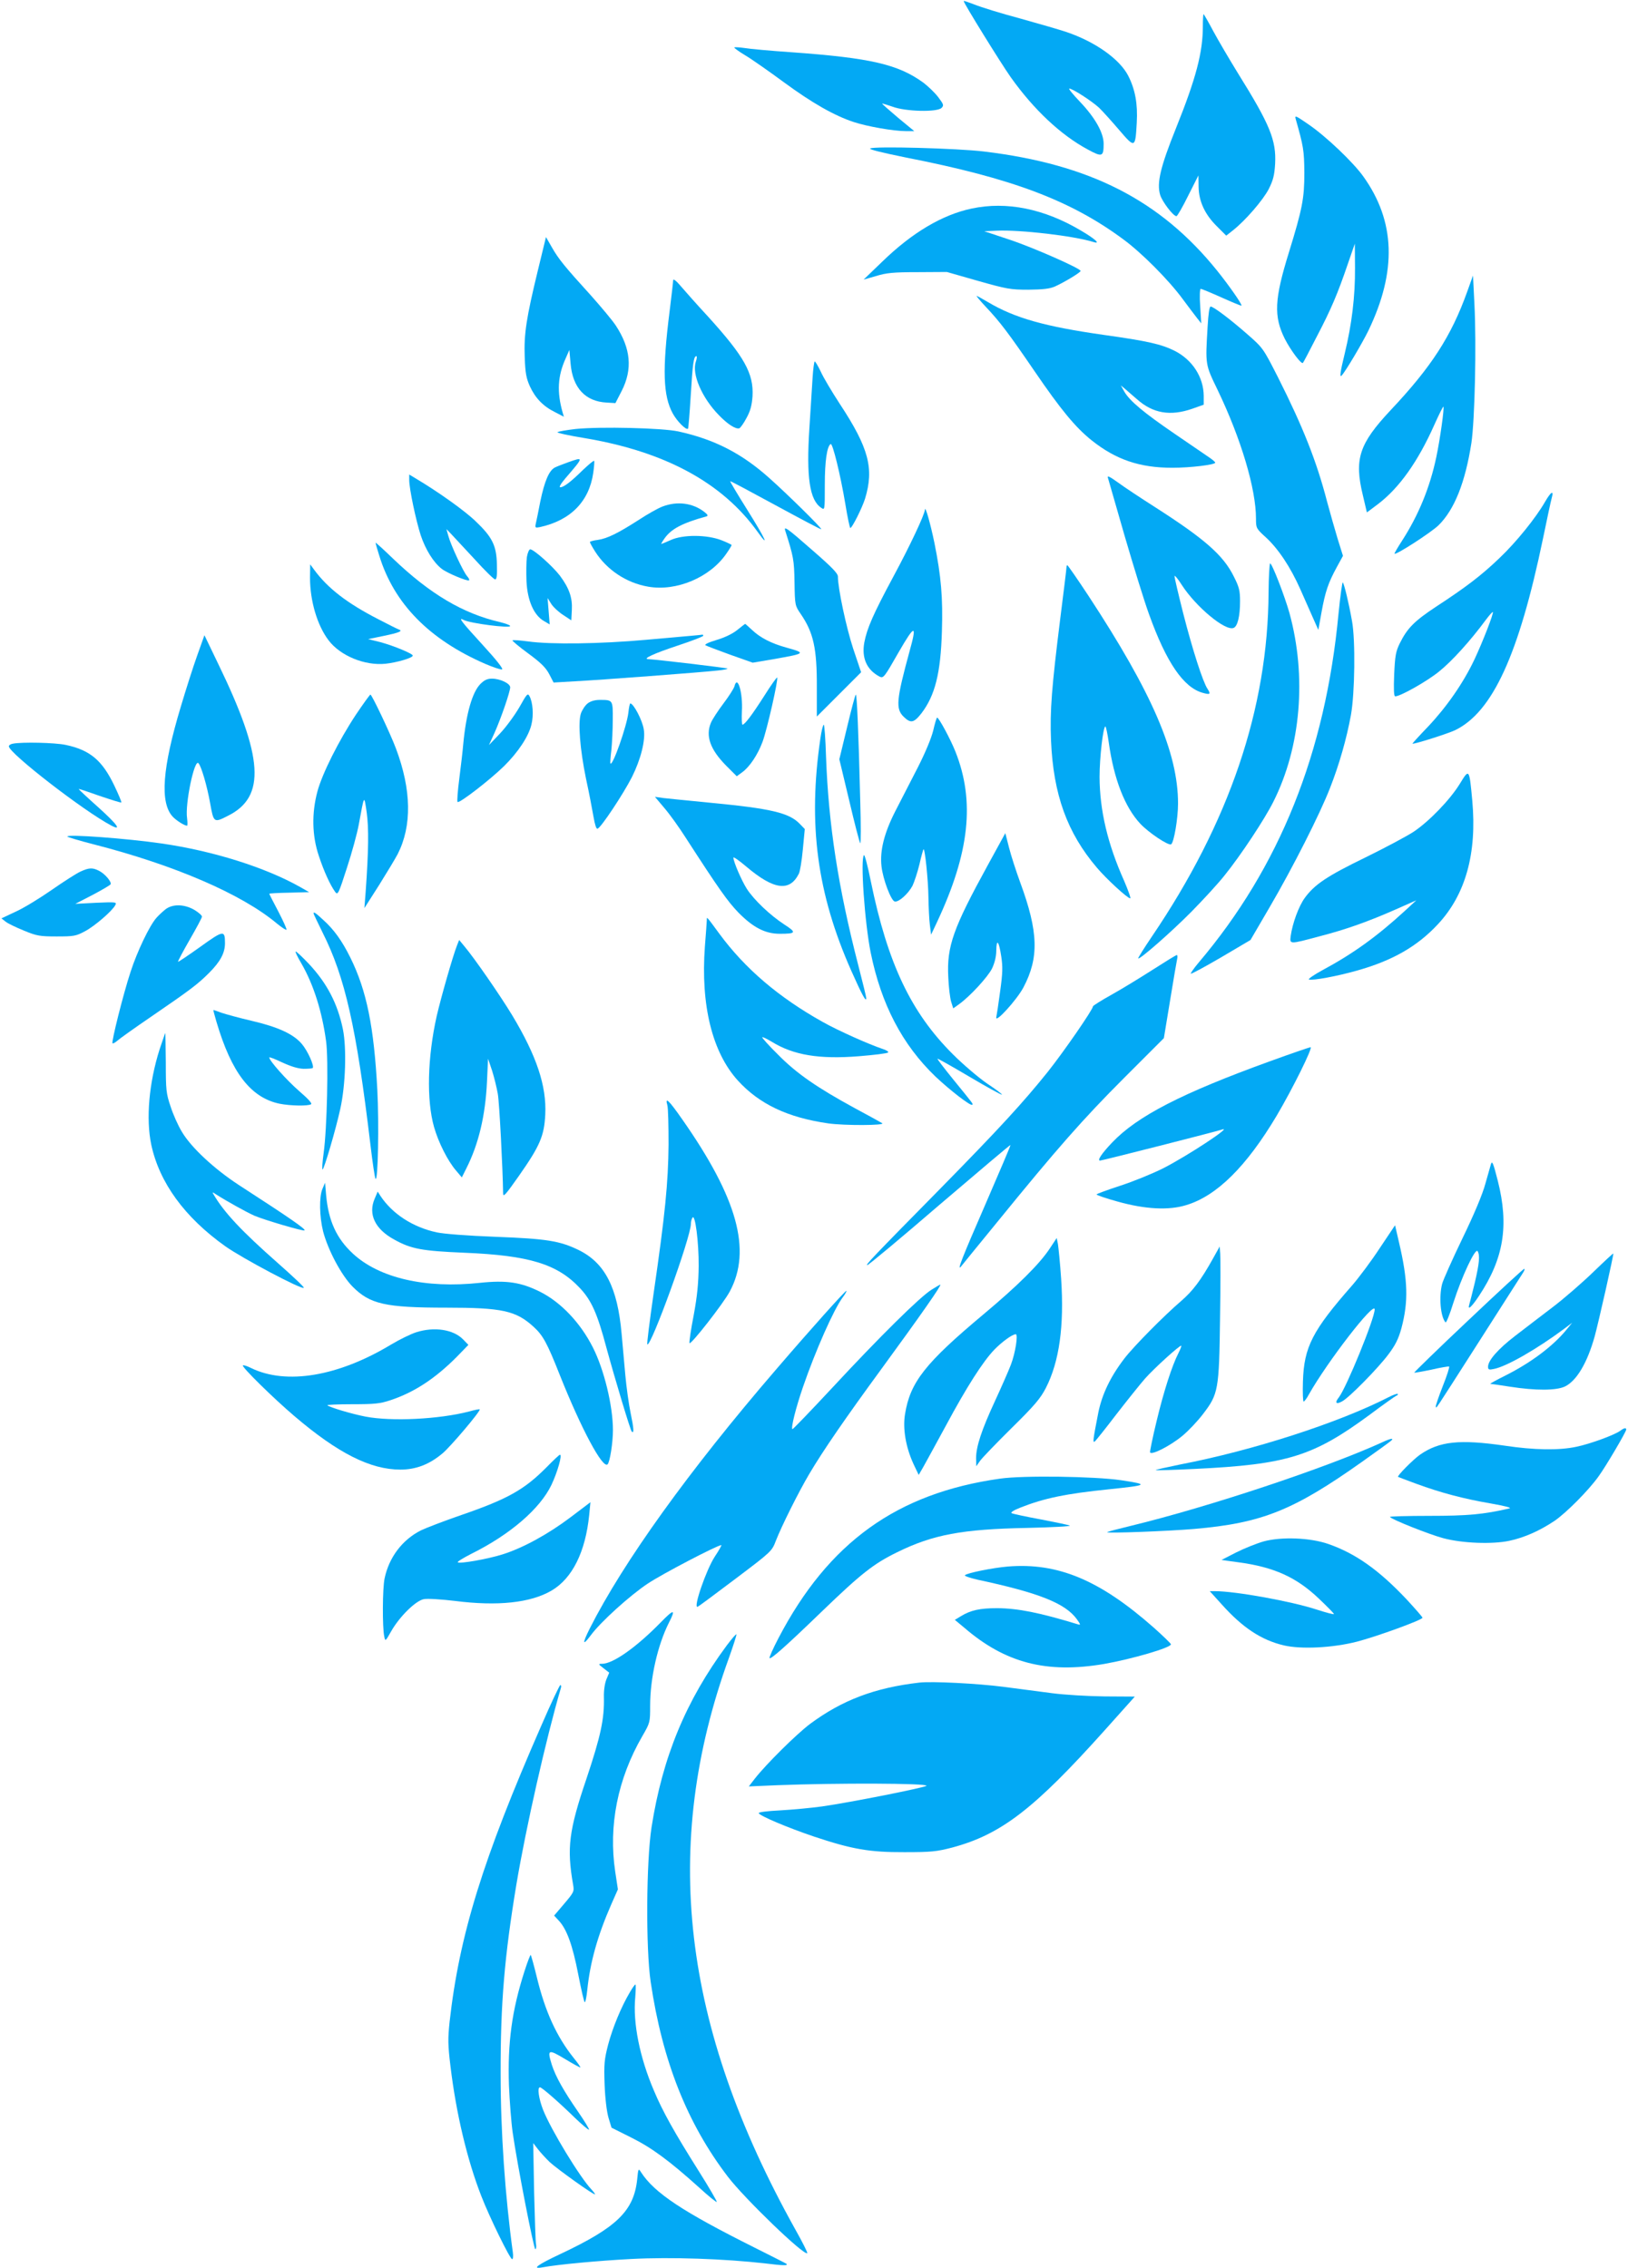 <?xml version="1.0" standalone="no"?>
<!DOCTYPE svg PUBLIC "-//W3C//DTD SVG 20010904//EN"
 "http://www.w3.org/TR/2001/REC-SVG-20010904/DTD/svg10.dtd">
<svg version="1.0" xmlns="http://www.w3.org/2000/svg"
 width="919pt" height="1280pt" viewBox="0 0 919 1280"
 preserveAspectRatio="xMidYMid meet">
<g transform="translate(0,1280) scale(0.1,-0.1)"
fill="#03a9f4" stroke="none">
<path d="M5440 12794 c0 -12 210 -351 265 -429 130 -183 283 -327 436 -409 81
-44 89 -41 89 33 0 61 -48 147 -134 237 -39 41 -66 74 -60 74 19 0 128 -71
168 -108 21 -20 72 -77 114 -126 89 -104 91 -103 99 42 6 106 -9 187 -48 264
-48 94 -186 192 -348 247 -35 12 -152 46 -260 76 -109 29 -225 65 -259 79 -34
13 -62 23 -62 20z"/>
<path d="M6790 12651 c0 -146 -38 -292 -151 -573 -89 -221 -110 -311 -90 -378
12 -39 74 -120 92 -120 5 0 35 52 66 115 l58 115 1 -63 c1 -83 35 -157 104
-225 l52 -52 38 30 c71 56 170 171 202 233 25 50 32 77 36 142 7 133 -28 220
-210 512 -48 78 -111 185 -139 237 -28 53 -53 96 -55 96 -2 0 -4 -31 -4 -69z"/>
<path d="M4145 12532 c-2 -2 26 -23 63 -45 37 -22 135 -91 218 -152 158 -116
284 -188 394 -224 76 -25 225 -51 293 -51 l48 0 -91 75 c-49 42 -90 77 -90 80
0 2 26 -6 58 -17 74 -28 252 -32 277 -7 14 14 12 20 -19 61 -19 25 -57 61 -83
81 -143 104 -299 140 -743 172 -118 8 -239 19 -267 24 -29 4 -55 6 -58 3z"/>
<path d="M7314 12129 c44 -155 48 -178 49 -304 0 -145 -11 -202 -87 -449 -82
-264 -87 -361 -23 -489 33 -64 93 -145 102 -135 2 1 37 68 78 148 81 155 117
239 177 415 l38 110 1 -137 c1 -162 -18 -318 -58 -483 -26 -106 -30 -139 -17
-124 23 25 117 184 151 254 161 335 152 616 -29 869 -57 80 -211 227 -311 295
-70 48 -77 52 -71 30z"/>
<path d="M4912 11962 c-8 -5 64 -23 202 -51 598 -117 928 -241 1226 -461 105
-77 256 -229 335 -336 33 -44 70 -94 83 -110 l23 -29 -6 98 c-4 53 -2 97 3 97
4 0 58 -22 118 -49 60 -27 111 -48 112 -46 6 5 -71 115 -137 197 -321 398
-718 601 -1317 673 -148 18 -623 31 -642 17z"/>
<path d="M5485 11623 c-166 -35 -336 -136 -504 -299 l-106 -102 70 20 c58 18
98 22 235 22 l165 1 175 -50 c163 -46 183 -50 285 -50 83 1 120 5 150 18 51
23 145 79 145 88 0 14 -272 134 -403 177 l-141 47 70 3 c133 6 435 -29 547
-64 42 -13 10 17 -70 64 -208 124 -421 167 -618 125z"/>
<path d="M3036 11273 c-65 -268 -79 -358 -74 -488 3 -91 9 -120 29 -165 31
-67 75 -113 142 -146 l50 -26 -7 24 c-33 116 -28 206 17 305 l21 48 7 -78 c12
-136 83 -213 204 -219 l49 -3 35 68 c63 123 52 241 -33 370 -19 29 -82 104
-138 167 -150 165 -185 208 -222 273 l-34 59 -46 -189z"/>
<path d="M8282 11153 c-90 -251 -202 -424 -433 -669 -177 -189 -205 -275 -156
-478 l23 -98 64 48 c119 91 224 238 317 447 26 58 49 104 51 102 6 -6 -19
-185 -40 -284 -36 -172 -101 -330 -195 -475 -24 -37 -43 -70 -41 -71 9 -8 207
120 249 161 89 88 150 240 185 464 19 127 29 552 17 785 l-8 160 -33 -92z"/>
<path d="M3800 11219 c0 -8 -9 -87 -20 -175 -42 -332 -37 -478 18 -578 25 -45
76 -96 86 -85 2 2 9 85 15 184 11 184 17 225 32 225 4 0 3 -14 -3 -31 -24 -69
34 -204 130 -302 50 -52 96 -81 116 -74 6 3 25 29 40 58 22 40 30 70 34 123 7
128 -46 223 -249 447 -63 68 -133 147 -156 174 -24 29 -42 43 -43 34z"/>
<path d="M5567 11066 c79 -84 126 -146 273 -361 149 -218 230 -316 322 -390
137 -109 271 -155 456 -155 101 0 242 17 242 29 0 3 -13 15 -29 26 -16 11
-104 71 -196 134 -179 122 -259 189 -289 242 l-19 34 24 -20 c13 -11 43 -37
67 -58 90 -80 188 -97 312 -54 l65 23 0 50 c-1 106 -64 203 -164 254 -77 38
-152 55 -401 90 -331 47 -502 95 -653 185 -32 19 -61 35 -64 35 -3 0 21 -29
54 -64z"/>
<path d="M6817 10958 c-13 -220 -14 -213 57 -360 132 -275 216 -557 216 -725
0 -53 1 -56 55 -105 71 -65 140 -169 195 -293 24 -55 57 -129 73 -165 l29 -65
18 100 c21 116 38 166 86 254 l35 64 -30 96 c-16 53 -43 148 -60 211 -59 228
-137 423 -276 699 -84 165 -85 167 -173 244 -98 86 -191 156 -208 157 -7 0
-13 -41 -17 -112z"/>
<path d="M4587 10668 c-3 -51 -11 -179 -18 -284 -18 -277 1 -407 67 -450 20
-14 20 -13 20 129 0 133 12 218 33 231 11 7 55 -172 83 -339 12 -74 25 -135
28 -135 10 0 67 114 83 165 52 170 22 286 -142 535 -45 69 -94 151 -108 183
-15 31 -30 57 -34 57 -3 0 -9 -42 -12 -92z"/>
<path d="M3250 10379 c-52 -6 -98 -14 -103 -18 -4 -4 64 -19 150 -33 456 -76
781 -252 980 -530 71 -99 42 -36 -57 122 -56 89 -100 163 -98 164 2 2 117 -60
257 -136 140 -76 255 -137 257 -135 5 5 -192 199 -291 287 -157 141 -311 220
-515 265 -92 20 -440 28 -580 14z"/>
<path d="M3204 10190 c-28 -10 -61 -23 -73 -29 -32 -18 -57 -76 -81 -191 -11
-58 -23 -115 -26 -128 -4 -20 -2 -22 23 -17 174 38 279 145 302 307 5 35 7 65
5 67 -3 3 -30 -20 -62 -50 -70 -69 -110 -99 -129 -99 -9 0 2 19 29 51 105 122
105 122 12 89z"/>
<path d="M2310 10091 c0 -49 38 -229 65 -312 27 -81 72 -153 118 -189 30 -24
148 -73 155 -65 3 3 -2 13 -11 23 -21 23 -92 175 -106 227 l-11 39 28 -29 c16
-17 75 -81 132 -142 56 -62 108 -113 115 -113 9 0 12 23 10 83 -2 108 -26 156
-121 246 -61 59 -213 167 -336 240 l-38 23 0 -31z"/>
<path d="M6254 10104 c3 -11 46 -159 95 -330 50 -171 111 -369 137 -440 98
-273 195 -414 303 -444 43 -12 47 -8 27 23 -26 39 -84 219 -137 426 -27 107
-49 201 -49 209 0 8 19 -14 41 -49 80 -124 245 -261 292 -243 23 8 37 66 37
150 0 61 -5 81 -35 140 -59 120 -164 212 -445 392 -80 51 -174 113 -209 139
-46 33 -62 41 -57 27z"/>
<path d="M8720 9965 c-51 -88 -160 -224 -256 -315 -102 -98 -192 -166 -356
-273 -124 -82 -163 -121 -206 -207 -23 -47 -27 -70 -32 -177 -3 -83 -2 -123 6
-123 29 0 178 84 246 139 72 57 178 174 265 292 20 27 38 47 40 45 6 -6 -57
-168 -103 -266 -63 -134 -158 -270 -262 -380 -50 -52 -90 -96 -89 -97 6 -5
199 56 241 76 212 103 360 427 496 1081 22 107 44 210 49 228 14 49 -4 38 -39
-23z"/>
<path d="M3739 9941 c-26 -10 -86 -44 -133 -75 -117 -75 -177 -105 -231 -113
-25 -3 -45 -9 -45 -12 0 -4 13 -28 29 -53 66 -104 177 -178 300 -199 159 -28
349 52 441 186 17 24 30 46 30 49 0 2 -26 15 -57 27 -82 32 -218 33 -287 1
-27 -12 -51 -22 -53 -22 -2 0 6 14 18 31 38 54 100 87 238 125 9 3 6 10 -12
24 -66 52 -155 63 -238 31z"/>
<path d="M5221 9923 c-2 -28 -83 -201 -179 -379 -114 -212 -148 -291 -163
-370 -16 -88 14 -155 87 -193 21 -10 27 -2 105 135 94 163 107 164 63 7 -74
-272 -79 -323 -33 -368 40 -39 58 -35 101 20 76 100 108 225 115 461 6 189 -4
310 -42 499 -23 112 -53 216 -54 188z"/>
<path d="M4433 9804 c46 -145 50 -163 52 -290 2 -131 3 -132 35 -179 72 -105
92 -194 91 -415 l0 -164 125 125 125 125 -45 134 c-39 119 -86 339 -86 406 0
18 -34 53 -141 146 -148 130 -166 142 -156 112z"/>
<path d="M2120 9737 c0 -3 9 -36 21 -73 83 -271 283 -474 599 -611 44 -19 87
-33 94 -31 9 2 -32 54 -109 138 -122 133 -142 160 -107 141 36 -19 262 -48
262 -34 0 5 -26 14 -57 22 -209 48 -396 159 -603 357 -55 53 -100 94 -100 91z"/>
<path d="M2974 9655 c-3 -25 -4 -86 -2 -135 5 -108 41 -191 97 -224 l34 -20
-6 75 -6 74 20 -32 c11 -18 41 -46 67 -63 l47 -31 3 58 c4 70 -15 124 -68 195
-41 53 -146 147 -167 148 -6 0 -15 -20 -19 -45z"/>
<path d="M7161 9458 c-3 -656 -222 -1300 -659 -1944 -44 -65 -79 -121 -77
-123 8 -8 184 146 300 263 66 67 151 159 188 206 92 114 226 317 275 415 156
310 189 707 91 1065 -27 96 -98 280 -109 280 -4 0 -8 -73 -9 -162z"/>
<path d="M1750 9540 c0 -132 41 -270 105 -354 66 -87 204 -144 321 -132 65 7
154 33 154 46 0 11 -106 55 -183 76 l-69 17 87 18 c88 18 111 28 87 36 -8 3
-61 29 -118 59 -175 90 -284 174 -361 279 l-22 30 -1 -75z"/>
<path d="M6020 9596 c0 -8 -16 -138 -35 -288 -48 -385 -59 -520 -52 -688 13
-304 91 -520 259 -717 55 -65 173 -173 188 -173 5 0 -11 44 -34 98 -94 210
-138 398 -139 587 0 108 20 285 33 285 3 0 12 -41 19 -91 29 -207 91 -365 178
-458 48 -51 159 -125 174 -116 16 10 39 147 39 230 0 286 -145 623 -506 1173
-62 94 -116 172 -119 172 -3 0 -5 -7 -5 -14z"/>
<path d="M7556 9338 c-74 -787 -333 -1432 -790 -1971 -27 -32 -46 -60 -44 -62
3 -3 80 39 171 92 l166 98 108 185 c131 224 284 526 341 673 52 132 94 280
118 412 22 122 26 423 6 530 -18 102 -44 209 -52 218 -3 4 -14 -75 -24 -175z"/>
<path d="M4161 9244 c-26 -21 -72 -43 -117 -56 -46 -14 -69 -25 -61 -30 7 -4
70 -28 139 -53 l127 -45 118 20 c182 32 184 34 73 65 -84 23 -148 55 -195 100
-21 19 -38 35 -39 34 -1 0 -21 -16 -45 -35z"/>
<path d="M3915 9213 c-22 -2 -143 -13 -270 -24 -255 -23 -536 -27 -664 -9 -45
6 -85 9 -88 6 -3 -2 37 -36 89 -74 71 -52 99 -80 118 -116 l25 -48 120 7 c138
7 722 51 808 61 32 3 56 8 53 11 -4 4 -401 51 -446 53 -36 1 31 32 167 77 79
26 143 51 143 55 0 5 -3 7 -7 6 -5 -1 -26 -3 -48 -5z"/>
<path d="M1113 9100 c-23 -64 -64 -193 -92 -287 -105 -348 -119 -541 -47 -621
20 -22 67 -52 82 -52 3 0 3 19 0 43 -12 79 41 334 64 310 16 -16 49 -129 66
-225 20 -112 21 -113 101 -72 215 107 201 330 -56 859 l-77 160 -41 -115z"/>
<path d="M4315 8874 c-69 -108 -111 -164 -124 -164 -3 0 -5 34 -3 76 6 105
-25 208 -42 141 -3 -12 -31 -56 -62 -97 -31 -41 -62 -89 -70 -107 -33 -76 -5
-153 85 -244 l60 -60 30 22 c43 31 88 99 115 171 25 65 91 356 83 364 -2 3
-35 -43 -72 -102z"/>
<path d="M2712 8940 c-46 -46 -81 -168 -97 -340 -3 -36 -13 -122 -22 -192 -9
-70 -14 -131 -10 -134 9 -10 186 127 263 203 79 78 138 167 154 234 13 53 8
125 -11 160 -10 19 -15 13 -57 -62 -26 -45 -75 -112 -109 -148 l-63 -66 32 70
c37 83 88 232 88 256 0 22 -58 49 -103 49 -26 0 -43 -8 -65 -30z"/>
<path d="M2010 8768 c-98 -148 -191 -334 -218 -434 -33 -123 -31 -250 8 -365
29 -88 65 -166 93 -204 14 -18 19 -7 65 136 28 85 58 195 67 244 32 174 30
171 45 70 12 -87 11 -214 -6 -450 l-7 -90 83 130 c45 72 92 150 105 175 81
159 78 362 -10 596 -31 83 -136 304 -144 304 -3 0 -40 -51 -81 -112z"/>
<path d="M4782 8697 l-44 -182 56 -234 c30 -128 58 -236 62 -240 4 -3 4 104 0
239 -10 404 -19 600 -25 600 -3 0 -25 -82 -49 -183z"/>
<path d="M3317 8830 c-14 -11 -31 -37 -38 -57 -17 -53 -5 -202 29 -368 17 -77
35 -173 42 -213 8 -46 16 -72 23 -69 20 6 146 197 194 291 50 100 78 209 67
270 -8 52 -58 146 -76 146 -3 0 -8 -24 -11 -53 -9 -75 -88 -301 -101 -286 -2
2 0 36 5 74 4 39 8 116 8 171 1 114 1 114 -73 114 -28 0 -52 -7 -69 -20z"/>
<path d="M5268 8677 c-11 -44 -45 -126 -89 -212 -40 -77 -96 -187 -126 -245
-62 -122 -87 -222 -77 -309 8 -73 54 -195 75 -199 23 -4 76 44 100 89 10 21
28 75 39 120 10 45 21 83 23 86 8 8 27 -175 28 -273 1 -54 4 -124 8 -154 l7
-55 33 70 c184 392 216 683 104 964 -27 68 -93 191 -103 191 -3 0 -13 -33 -22
-73z"/>
<path d="M4631 8632 c-71 -484 -19 -875 175 -1312 61 -137 84 -179 84 -153 0
6 -20 89 -45 185 -114 442 -168 794 -182 1176 -3 100 -9 182 -13 182 -4 0 -13
-35 -19 -78z"/>
<path d="M73 8603 c-13 -2 -23 -9 -23 -15 0 -38 422 -365 578 -447 61 -32 35
5 -70 100 -64 57 -115 105 -114 106 1 2 55 -16 119 -39 65 -22 119 -39 122
-37 2 3 -16 46 -40 96 -68 142 -137 200 -274 229 -61 13 -246 17 -298 7z"/>
<path d="M8241 8377 c-56 -91 -173 -212 -261 -271 -38 -25 -160 -90 -272 -145
-216 -105 -287 -152 -343 -229 -34 -47 -69 -143 -79 -214 -6 -48 -8 -48 160
-3 155 40 277 84 434 153 l115 51 -65 -60 c-156 -143 -291 -241 -466 -335 -48
-26 -82 -50 -75 -52 21 -7 157 18 270 50 200 56 341 136 458 262 156 167 221
400 194 697 -17 182 -17 183 -70 96z"/>
<path d="M3751 8239 c30 -35 83 -109 118 -164 190 -294 239 -363 300 -426 83
-84 151 -119 233 -119 92 0 96 7 26 52 -80 52 -173 140 -213 203 -29 46 -75
152 -75 175 0 6 33 -17 73 -51 155 -131 244 -143 296 -41 7 12 17 74 23 138
l11 115 -28 29 c-60 63 -163 87 -510 120 -115 11 -232 23 -259 26 l-49 7 54
-64z"/>
<path d="M5578 7921 c-197 -359 -234 -461 -225 -635 2 -56 10 -118 16 -139
l12 -38 32 23 c62 44 163 154 187 202 15 32 24 68 24 102 1 70 15 53 28 -34 9
-58 8 -94 -6 -195 -9 -68 -19 -134 -22 -148 -8 -38 116 98 153 168 89 168 85
314 -18 593 -23 63 -52 152 -63 196 l-21 82 -97 -177z"/>
<path d="M380 8079 c0 -3 66 -23 148 -44 457 -117 837 -281 1035 -447 27 -22
51 -38 54 -35 3 3 -18 49 -46 103 -28 53 -51 98 -51 100 0 2 51 5 113 6 l112
3 -49 28 c-198 112 -494 205 -786 247 -194 28 -530 53 -530 39z"/>
<path d="M4877 7974 c-21 -21 4 -381 38 -550 59 -291 178 -520 366 -700 79
-75 199 -168 207 -159 6 5 11 -2 -107 143 -51 63 -91 115 -89 117 1 2 83 -44
181 -102 98 -58 180 -103 183 -101 2 3 -36 31 -84 63 -48 33 -135 107 -193
165 -237 236 -368 513 -463 975 -17 86 -35 153 -39 149z"/>
<path d="M454 7881 c-22 -10 -94 -56 -160 -102 -66 -46 -157 -102 -203 -123
l-83 -39 23 -18 c13 -11 60 -33 104 -51 72 -30 90 -33 185 -33 96 0 109 2 159
29 54 28 154 114 172 148 9 17 3 18 -108 13 l-118 -6 97 50 c53 28 99 55 102
60 8 13 -31 59 -64 76 -37 19 -56 19 -106 -4z"/>
<path d="M934 7668 c-16 -13 -39 -34 -51 -48 -38 -42 -109 -190 -146 -305 -41
-124 -109 -396 -102 -403 3 -3 15 4 28 15 12 11 96 71 187 133 225 154 266
185 330 249 64 64 90 113 90 168 0 75 -8 74 -140 -21 -67 -48 -124 -86 -125
-84 -2 2 27 57 65 123 38 66 70 125 70 132 0 7 -20 24 -43 38 -57 33 -123 34
-163 3z"/>
<path d="M1770 7645 c0 -3 23 -51 51 -108 127 -252 191 -536 270 -1197 12
-102 25 -189 29 -193 14 -16 20 311 10 502 -19 356 -60 560 -152 746 -47 95
-92 158 -153 213 -43 40 -55 48 -55 37z"/>
<path d="M3990 7609 c0 -8 -5 -76 -11 -152 -24 -329 41 -595 186 -755 121
-133 281 -209 510 -242 92 -13 325 -12 305 1 -8 5 -78 44 -155 85 -211 115
-328 195 -433 302 -52 51 -92 96 -89 98 2 3 26 -9 53 -25 123 -76 268 -100
493 -82 86 7 160 16 164 21 5 4 -8 13 -30 20 -78 26 -251 103 -338 152 -249
139 -439 301 -584 498 -75 102 -71 97 -71 79z"/>
<path d="M2580 7465 c-25 -64 -91 -296 -115 -400 -52 -233 -58 -473 -15 -625
25 -88 78 -193 125 -247 l32 -38 25 50 c70 138 108 299 117 490 l6 130 23 -68
c12 -38 26 -96 32 -130 9 -49 28 -422 30 -561 0 -25 12 -12 88 96 120 171 144
227 150 348 8 161 -49 331 -186 559 -67 111 -215 325 -271 391 l-29 35 -12
-30z"/>
<path d="M1701 7363 c69 -119 117 -271 140 -441 14 -106 5 -493 -14 -629 -7
-51 -10 -93 -6 -93 8 0 74 223 100 342 30 136 36 341 15 448 -30 146 -90 261
-193 371 -36 38 -69 69 -74 69 -4 0 10 -30 32 -67z"/>
<path d="M6510 7329 c-69 -44 -173 -108 -232 -141 -60 -33 -108 -64 -108 -67
0 -18 -166 -258 -256 -371 -139 -173 -273 -319 -598 -650 -398 -404 -432 -440
-420 -440 6 0 190 153 408 341 219 187 399 339 400 337 2 -2 -64 -156 -145
-343 -125 -287 -158 -370 -135 -344 1 2 95 117 207 254 336 413 482 579 716
813 l223 223 35 212 c19 117 37 222 40 235 3 12 2 22 -2 22 -5 0 -64 -37 -133
-81z"/>
<path d="M1222 7033 c85 -288 194 -428 356 -462 60 -12 161 -14 178 -3 8 4
-18 32 -68 75 -71 62 -168 171 -168 189 0 4 33 -9 73 -28 50 -23 89 -35 121
-36 26 0 49 2 51 4 11 11 -29 99 -61 136 -47 56 -134 96 -284 131 -69 16 -145
37 -169 45 -24 9 -45 16 -46 16 -2 0 6 -30 17 -67z"/>
<path d="M901 6878 c-60 -189 -78 -392 -47 -539 46 -213 187 -408 417 -572 94
-67 433 -247 444 -235 4 3 -63 66 -147 140 -204 180 -303 285 -363 388 -8 13
-6 13 15 -1 61 -39 173 -101 216 -120 59 -25 277 -89 283 -83 8 7 -80 68 -372
257 -139 91 -268 211 -320 299 -21 34 -50 99 -64 143 -25 74 -27 93 -27 248
-1 92 -2 167 -3 167 -1 0 -15 -42 -32 -92z"/>
<path d="M7170 6811 c-500 -181 -750 -310 -892 -459 -59 -62 -86 -102 -68
-102 11 0 660 165 688 175 67 24 -195 -149 -333 -219 -60 -30 -170 -75 -242
-98 -73 -24 -133 -46 -133 -49 0 -4 53 -22 118 -40 156 -44 290 -51 389 -20
172 52 339 218 509 503 90 152 207 388 192 388 -7 -1 -110 -36 -228 -79z"/>
<path d="M3767 6563 c5 -16 7 -116 7 -223 -2 -215 -19 -391 -85 -844 -22 -153
-38 -280 -35 -283 19 -20 246 604 246 680 0 12 4 28 9 35 15 24 36 -139 35
-273 -1 -96 -8 -169 -28 -277 -16 -81 -26 -152 -24 -158 5 -15 192 224 228
292 124 232 43 526 -269 971 -76 109 -98 129 -84 80z"/>
<path d="M8416 6229 c-2 -8 -16 -57 -31 -109 -16 -60 -64 -174 -130 -310 -57
-118 -108 -233 -114 -255 -19 -72 -10 -186 19 -218 4 -4 24 45 44 110 47 147
124 312 137 292 14 -23 10 -68 -16 -179 -14 -58 -28 -113 -31 -122 -11 -36 12
-16 54 47 141 212 171 398 107 651 -26 102 -32 116 -39 93z"/>
<path d="M1820 6090 c-19 -45 -17 -156 4 -240 28 -106 102 -245 165 -310 99
-100 184 -120 531 -120 314 0 392 -17 491 -107 54 -49 77 -91 149 -273 121
-304 243 -532 270 -504 13 14 30 122 30 193 0 137 -50 342 -113 466 -70 139
-180 255 -297 314 -110 55 -191 67 -342 51 -306 -33 -567 27 -716 165 -92 85
-138 185 -151 330 l-6 70 -15 -35z"/>
<path d="M2115 6035 c-38 -88 2 -172 111 -231 95 -53 157 -64 394 -74 368 -15
526 -64 653 -199 66 -70 99 -144 151 -340 47 -172 134 -462 142 -470 14 -14
12 17 -6 103 -11 53 -24 149 -30 214 -6 64 -15 170 -21 234 -23 262 -94 400
-242 473 -107 52 -180 64 -472 75 -157 6 -288 16 -330 25 -134 29 -249 103
-317 205 l-16 25 -17 -40z"/>
<path d="M7788 5755 c-47 -72 -117 -165 -154 -208 -226 -257 -273 -349 -279
-544 -2 -62 0 -113 4 -113 4 0 18 18 30 41 104 184 371 530 371 479 0 -51
-159 -440 -202 -496 -25 -31 -16 -42 18 -23 39 20 204 188 262 266 39 52 56
86 73 147 40 151 37 269 -14 486 l-22 95 -87 -130z"/>
<path d="M5926 5754 c-58 -88 -181 -210 -376 -373 -326 -273 -412 -381 -441
-561 -14 -82 4 -188 48 -283 l29 -61 26 45 c14 24 71 130 128 234 116 216 209
362 274 429 43 44 101 86 120 86 14 0 -2 -106 -28 -173 -13 -34 -53 -125 -89
-203 -76 -164 -107 -258 -107 -323 l1 -46 21 30 c12 17 92 100 178 185 130
128 163 167 194 227 76 149 104 350 86 618 -6 88 -15 175 -18 194 l-7 34 -39
-59z"/>
<path d="M6846 5695 c-67 -120 -113 -181 -178 -237 -96 -82 -268 -256 -321
-325 -79 -103 -126 -202 -147 -305 -30 -153 -32 -171 -21 -164 6 4 61 73 122
153 62 80 135 171 162 202 51 58 199 192 205 186 2 -2 -5 -20 -16 -42 -36 -70
-83 -216 -123 -383 -22 -90 -38 -170 -37 -176 5 -20 116 37 183 93 34 28 86
83 117 124 85 111 90 135 95 534 3 182 3 348 1 370 l-3 40 -39 -70z"/>
<path d="M8995 5622 c-61 -59 -164 -149 -230 -199 -66 -50 -162 -124 -213
-163 -95 -73 -152 -138 -152 -173 0 -17 5 -19 33 -13 72 14 244 113 397 227
l45 34 -32 -39 c-76 -93 -200 -186 -343 -258 -52 -26 -92 -48 -87 -48 4 0 53
-7 110 -16 148 -23 262 -22 311 1 66 32 126 133 168 283 23 85 109 465 105
468 -1 1 -52 -46 -112 -104z"/>
<path d="M8288 5348 c-170 -160 -306 -293 -305 -295 2 -1 45 6 97 17 51 12 96
19 100 18 4 -2 -12 -52 -36 -112 -24 -61 -41 -112 -39 -115 6 -6 -25 -53 245
369 128 201 240 375 248 388 8 12 10 22 6 21 -5 0 -147 -131 -316 -291z"/>
<path d="M5258 5521 c-67 -42 -297 -270 -556 -549 -124 -133 -227 -240 -229
-238 -9 8 20 122 59 236 71 207 175 441 225 508 14 18 23 35 21 37 -4 4 -198
-212 -398 -445 -491 -570 -861 -1085 -1051 -1461 -43 -86 -41 -101 6 -38 54
74 221 225 322 292 81 54 391 216 415 217 3 0 -13 -29 -37 -65 -49 -75 -124
-294 -97 -283 5 1 101 73 214 158 204 154 205 155 228 215 31 80 127 273 188
376 78 132 204 315 409 595 223 305 341 474 331 474 -2 0 -25 -13 -50 -29z"/>
<path d="M2349 5281 c-31 -10 -94 -41 -141 -69 -298 -180 -593 -230 -792 -132
-22 11 -42 17 -45 14 -8 -8 173 -186 292 -287 244 -208 428 -301 597 -301 86
0 162 28 236 90 43 34 219 242 212 250 -2 2 -29 -3 -60 -12 -170 -44 -437 -57
-584 -29 -78 15 -202 52 -216 64 -4 3 59 6 140 6 127 0 157 3 217 23 135 45
253 123 375 246 l64 66 -29 30 c-55 57 -163 74 -266 41z"/>
<path d="M7839 4915 c-283 -145 -766 -301 -1177 -380 -78 -16 -141 -30 -138
-32 2 -2 102 1 222 7 520 25 667 71 985 305 76 57 144 105 151 108 7 2 11 7 8
10 -3 3 -26 -5 -51 -18z"/>
<path d="M9146 4725 c-31 -23 -169 -74 -247 -90 -97 -21 -238 -19 -404 6 -256
37 -369 25 -478 -50 -39 -27 -132 -121 -125 -126 2 -1 48 -19 103 -39 139 -51
268 -85 420 -111 85 -15 121 -25 105 -28 -145 -34 -237 -42 -452 -42 -124 0
-224 -3 -222 -6 8 -14 225 -100 301 -120 108 -29 277 -35 372 -15 86 18 175
58 258 114 65 45 190 170 247 250 41 56 156 252 156 264 0 12 -13 9 -34 -7z"/>
<path d="M7800 4659 c-319 -145 -978 -364 -1415 -470 -71 -17 -132 -33 -135
-36 -7 -8 350 6 490 18 384 33 562 105 950 380 85 60 159 114 164 119 16 16
-5 12 -54 -11z"/>
<path d="M3085 4519 c-125 -126 -219 -179 -480 -269 -99 -34 -202 -74 -229
-87 -105 -53 -180 -152 -205 -271 -12 -56 -13 -276 -2 -327 6 -30 6 -30 40 30
47 82 138 172 184 180 20 4 99 -1 174 -10 242 -31 428 -11 546 58 118 69 192
219 213 427 l7 72 -111 -84 c-127 -96 -271 -175 -387 -211 -83 -26 -242 -54
-251 -44 -4 3 32 25 77 48 220 109 388 255 452 389 34 72 62 170 48 170 -4 0
-38 -32 -76 -71z"/>
<path d="M5645 4455 c-582 -82 -968 -360 -1250 -899 -31 -59 -54 -111 -51
-114 8 -7 89 64 297 265 221 213 291 268 424 333 201 99 367 130 734 137 140
3 248 9 240 13 -8 4 -81 19 -164 35 -82 15 -156 31 -164 35 -8 4 9 16 50 32
134 53 256 78 499 103 222 23 228 27 69 51 -148 22 -554 28 -684 9z"/>
<path d="M7134 4101 c-39 -11 -109 -39 -155 -62 l-84 -43 95 -13 c202 -27 328
-84 456 -206 46 -44 84 -82 84 -86 0 -4 -44 8 -97 25 -143 47 -460 104 -574
104 l-30 0 67 -74 c118 -132 224 -202 351 -232 99 -23 276 -14 413 21 115 30
370 123 370 135 0 4 -42 52 -92 106 -156 165 -287 257 -439 310 -103 36 -264
42 -365 15z"/>
<path d="M5689 3959 c-83 -7 -229 -36 -242 -49 -5 -4 27 -15 70 -25 351 -75
498 -134 563 -225 21 -30 21 -32 4 -27 -216 66 -338 90 -454 91 -98 0 -150
-11 -207 -46 l-33 -20 53 -44 c232 -200 465 -260 789 -205 159 28 378 92 378
111 0 4 -44 47 -98 95 -304 268 -540 367 -823 344z"/>
<path d="M3730 3644 c-137 -140 -269 -234 -332 -234 -22 0 -21 -2 9 -25 l32
-25 -16 -38 c-9 -22 -15 -62 -14 -100 3 -123 -18 -220 -99 -462 -99 -292 -111
-390 -75 -596 7 -39 5 -43 -50 -108 l-57 -67 25 -27 c46 -48 79 -139 111 -304
17 -87 33 -158 37 -158 4 0 10 30 14 68 16 157 58 307 135 483 l38 86 -15 99
c-39 259 13 524 153 766 44 76 44 78 44 171 0 156 42 342 106 469 40 78 29 79
-46 2z"/>
<path d="M4102 3513 c-230 -311 -362 -629 -424 -1025 -30 -194 -33 -684 -5
-873 66 -446 206 -799 436 -1100 94 -123 431 -448 448 -431 3 2 -27 62 -67
133 -642 1151 -760 2166 -375 3227 25 70 44 130 42 132 -3 3 -27 -26 -55 -63z"/>
<path d="M5190 3304 c-252 -29 -436 -99 -617 -233 -77 -58 -247 -226 -312
-309 l-34 -44 164 7 c340 13 839 11 839 -3 0 -9 -434 -95 -590 -117 -58 -8
-163 -18 -233 -22 -78 -4 -126 -10 -124 -16 5 -15 164 -82 312 -132 213 -71
312 -89 510 -88 152 0 181 3 270 26 276 74 462 217 861 662 l170 190 -170 1
c-95 1 -227 9 -296 18 -69 9 -192 25 -275 36 -146 19 -405 32 -475 24z"/>
<path d="M3056 3062 c-331 -756 -463 -1183 -518 -1672 -10 -95 -10 -130 5
-252 32 -267 95 -530 174 -732 46 -119 162 -356 174 -356 5 0 7 17 4 38 -44
321 -69 681 -69 1007 -1 399 22 665 89 1070 54 321 167 821 251 1108 3 9 2 17
-3 17 -4 0 -53 -103 -107 -228z"/>
<path d="M2961 1676 c-72 -224 -96 -405 -88 -646 4 -91 13 -210 21 -265 26
-182 120 -663 128 -659 5 3 6 15 4 27 -3 12 -7 146 -11 297 l-5 275 27 -35
c15 -19 45 -52 67 -73 44 -40 249 -187 255 -181 1 1 -7 13 -19 26 -66 69 -229
337 -274 450 -25 64 -34 128 -18 128 11 0 109 -86 199 -174 40 -38 75 -68 78
-65 2 3 -25 48 -61 100 -81 117 -127 198 -149 266 -27 87 -21 90 74 33 46 -28
85 -49 87 -48 2 2 -15 26 -37 53 -97 121 -162 263 -209 458 -16 66 -32 122
-34 124 -2 3 -18 -38 -35 -91z"/>
<path d="M3556 1557 c-50 -84 -98 -202 -123 -296 -22 -85 -24 -110 -20 -226 3
-80 12 -152 22 -187 l17 -56 112 -56 c116 -58 214 -130 384 -283 51 -47 96
-83 98 -80 3 2 -44 83 -104 178 -136 216 -201 332 -251 451 -80 187 -119 382
-105 526 3 39 4 72 1 72 -4 0 -17 -19 -31 -43z"/>
<path d="M3597 501 c-19 -179 -115 -272 -434 -422 -130 -61 -165 -87 -100 -75
86 16 311 37 500 47 224 12 528 1 757 -25 105 -13 131 -13 119 -2 -2 2 -83 43
-179 91 -406 203 -565 308 -641 425 -15 24 -16 23 -22 -39z"/>
</g>
</svg>
